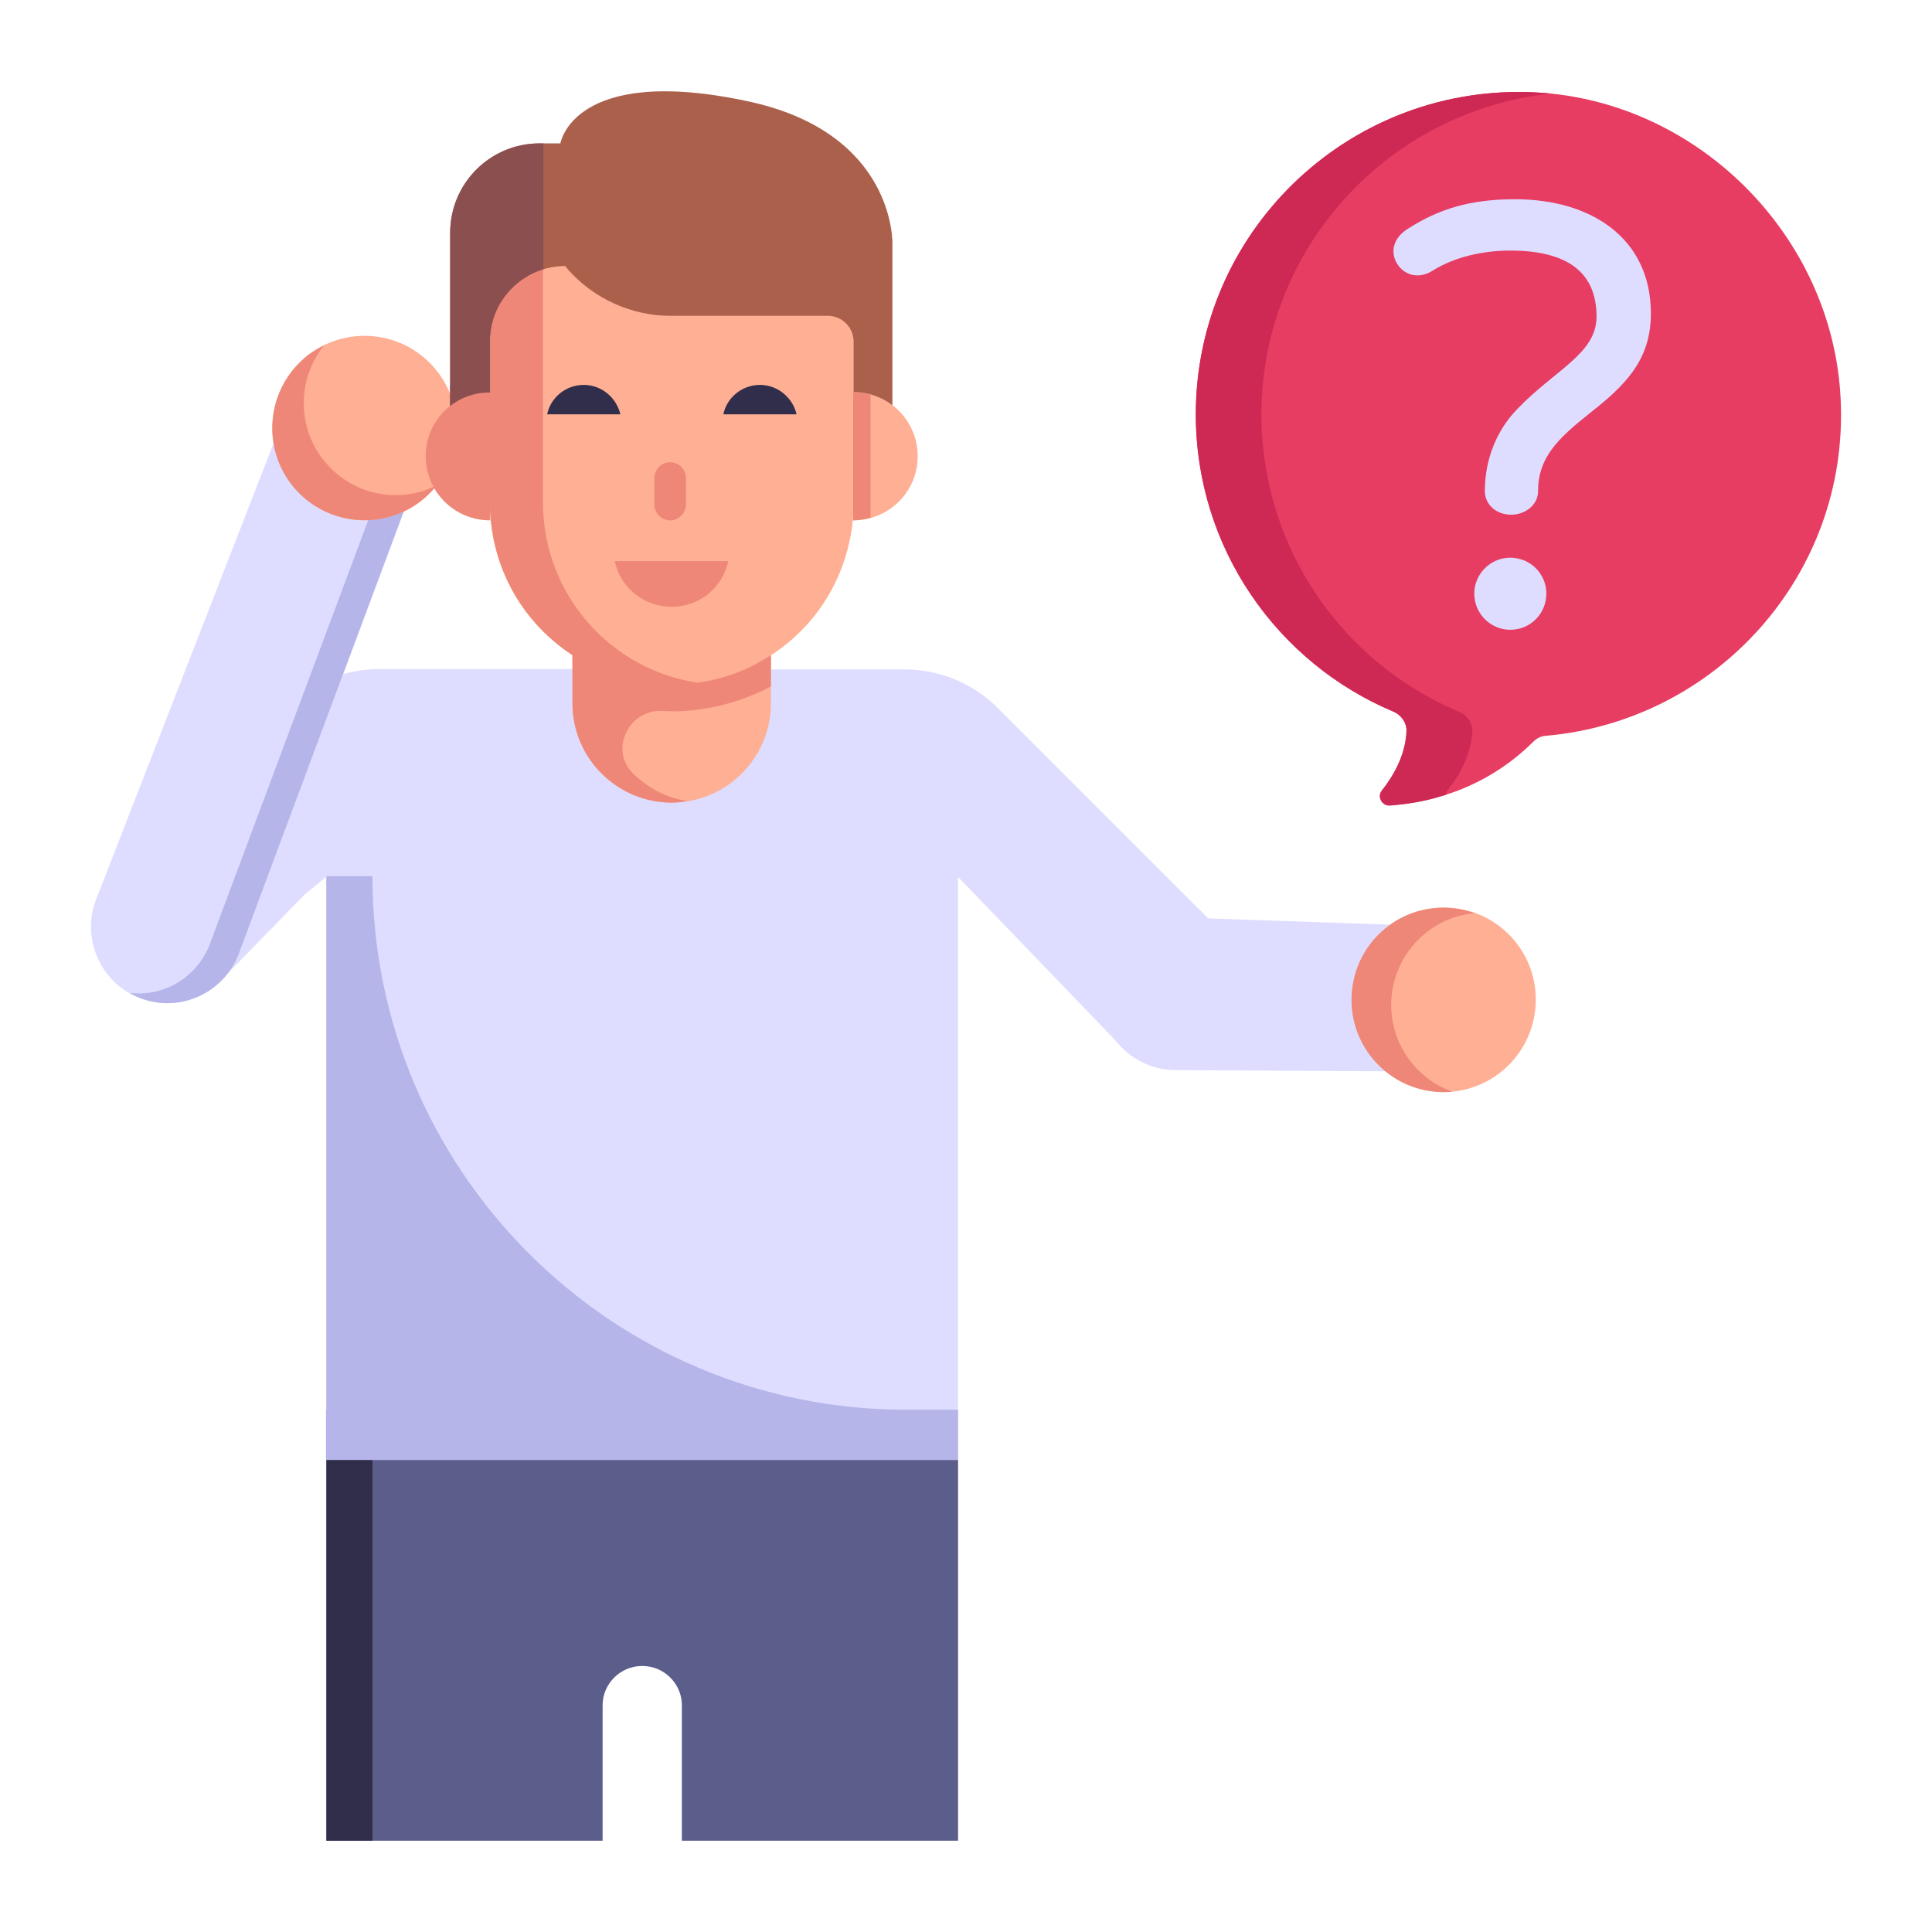 <svg xmlns="http://www.w3.org/2000/svg" viewBox="0 0 512 512" width="60" height="60"><title>query_6796891 (2)</title><style>		.s0 { fill: #deddff } 		.s1 { fill: #5b5e8b } 		.s2 { fill: #312e4b } 		.s3 { fill: #b5b5ea } 		.s4 { fill: #ffaf93 } 		.s5 { fill: #ee8778 } 		.s6 { fill: #ab604b } 		.s7 { fill: #8b4f4f } 		.s8 { fill: #e83d62 } 		.s9 { fill: #ce2955 } 	</style><g id="_x31_9"><g><g><g><path class="s0" d="m325.3 278.2c-8 7.4-20.7 7-28.2-0.9-0.9-1-32.4-33.7-43.2-44.9v154.5h-167.5v-154.5l-5.7 4.7c-1 1-23.3 23.9-21.8 22.4-7.6 8-20.1 8.4-28.3 1-8.5-8.1-8.5-21.3-0.3-29.4 0.9-0.9 48.8-46.7 45.9-43.9 6.6-6.4 15.3-9.9 24.5-9.9h74.8v0.1h64.2c9.1 0 17.8 3.5 24.4 9.9 62.5 62.6 61.9 61.8 61.7 61.6 8.2 7.9 8.2 21.2-0.5 29.3z"></path></g><g><path class="s1" d="m86.5 386.9v100.9h73.2v-35.9c0-5.7 4.7-10.4 10.5-10.4 5.8 0 10.5 4.7 10.5 10.4v35.9h73.2v-100.9z"></path></g><g><path class="s2" d="m98.7 487.8v-100.9h-12.2v100.9"></path></g><g><path class="s3" d="m253.9 373.6v13.3h-167.5v-13.3h0.1v-141.4h12.2c0 78.1 63.4 141.4 141.5 141.4z"></path></g><g><g><path class="s0" d="m381.7 245.5l-69.9-2.4c-11.6-0.1-20.9 9.6-20.4 21.2 0.5 10.9 9.7 19.5 20.6 19.3l71.9 0.4z"></path></g></g><g><path class="s0" d="m76.3 107.7l-51 131.1c-3.9 10.9 2.2 22.9 13.3 26.2 10.5 3.1 21.6-2.7 25-13.1l49.9-133.6z"></path></g><g><path class="s3" d="m42.8 265.8c9.1 0.7 17.8-4.9 20.8-13.9l49.8-133.6-7.7-2.2-49.8 133.3c-3 8.9-11.6 14.6-20.8 13.8h-0.7c1.4 0.8 2.7 1.3 4.2 1.8q2.1 0.6 4.2 0.8z"></path></g><g><path fill-rule="evenodd" class="s4" d="m96.6 137.9c-13.5 0-24.4-11-24.4-24.5 0-13.5 10.9-24.4 24.4-24.4 13.5 0 24.4 10.9 24.4 24.4 0 13.5-10.9 24.5-24.4 24.5z"></path></g><g><path class="s5" d="m85.9 91.5c-1.7 0.9-3.5 1.9-5 3.2-10.4 8.8-11.7 24.2-3 34.5 8.7 10.3 24.2 11.6 34.5 2.9 1.2-1.1 2.3-2.1 3.2-3.4-9.8 4.9-22 2.6-29.4-6.2-7.6-9-7.5-22.1-0.3-31z"></path></g><g><path fill-rule="evenodd" class="s4" d="m382.6 289.4c-13.5 0-24.4-11-24.4-24.5 0-13.5 10.9-24.4 24.4-24.4 13.5 0 24.4 10.9 24.4 24.4 0 13.5-10.9 24.5-24.4 24.5z"></path></g><g><path class="s5" d="m390.8 242c-1.8-0.6-3.8-1.1-5.8-1.3-13.5-1.4-25.4 8.5-26.7 21.8-1.4 13.5 8.5 25.5 21.9 26.8 1.6 0.2 3.1 0.2 4.7 0-10.4-3.7-17.2-14-16.1-25.4 1.2-11.8 10.6-20.9 22-21.9z"></path></g><g><g><g><g><g><g><g><path class="s4" d="m204.3 165.3v21.1c0 14.5-11.8 26.3-26.3 26.3-14.1 0-26.3-11.4-26.3-26.3v-21.1z"></path></g><g><path class="s4" d="m226.2 69.2v64.1c0 26.6-21.6 48.1-48.2 48.1-26.6 0-48.2-21.5-48.2-48.1v-64.1z"></path></g><g><path class="s4" d="m226.2 69.1v64.1c0 1.5-0.1 3.1-0.2 4.5-0.2 2.2-0.6 4.2-1.1 6.3-8.2 36.7-54.1 50.1-80.9 23.3-8.8-8.7-14.1-20.8-14.1-34.1v-64.1z"></path></g><g><path class="s6" d="m236.5 122.9v-58.3c0 0 0.9-29.5-38.5-37.8-46.1-9.8-49.5 11.2-49.5 11.2h-5.5c-13.1 0-23.7 10.6-23.7 23.7v61.2h10.6v-32.5c0-11 8.9-19.9 19.9-19.9l0.7 0.9c6.9 7.8 16.9 12.3 27.3 12.3h41.6c3.7 0 6.8 3 6.8 6.8v32.4z"></path></g><g><path class="s6" d="m129.9 98.5v24.5h-10.6v-20.9c2.9-2.2 6.5-3.6 10.6-3.6z"></path></g><g><path class="s7" d="m144 38h-1c-13.1 0-23.7 10.6-23.7 23.7v61.2h10.6v-32.5c0-8.9 5.9-16.4 14.1-18.9z"></path></g><g><path class="s4" d="m243.2 120.9c0 9.4-7.6 17-17.1 17v-34c9.5 0 17.1 7.6 17.1 17z"></path></g><g><path class="s5" d="m230.7 104.6c-1.5-0.4-3-0.7-4.6-0.7v34c1.6 0 3.1-0.3 4.6-0.7z"></path></g></g><g><path class="s5" d="m167.6 204.8l0.2 0.2c3.9 3.8 8.8 6.5 14.4 7.3-1.3 0.2-2.7 0.4-4.2 0.4-14.4 0-26.3-11.7-26.3-26.4v-12.7c-14.3-9.4-21.8-24.6-21.8-40.4v4.7c-9.5 0-17.1-7.6-17.1-17.1 0-5.3 2.5-10.1 6.5-13.2 2.9-2.3 6.5-3.6 10.6-3.6v-13.6c0-8.9 5.8-16.4 14-19v61.8c0 24.4 18 44.3 40.9 47.7 7.1-0.9 13.8-3.5 19.5-7.3v8.3c-9.7 5.2-20.7 7.1-28.9 6.5-8.7-0.4-13.9 10.2-7.8 16.4z"></path></g><g><g><g><path class="s5" d="m181.8 126.8v6.8c0 2.4-1.9 4.3-4.2 4.3-2.3 0-4.2-1.9-4.2-4.3v-6.8c0-2.4 1.9-4.3 4.2-4.3 2.4 0 4.2 2 4.2 4.3z"></path></g></g><g><path class="s5" d="m162.9 148.7c1.5 7 7.7 12.1 15.1 12.1 7.4 0 13.5-5.1 15-12.1z"></path></g></g></g><g><g><path class="s2" d="m164.4 109.8c-1-4.4-5-7.8-9.7-7.8-4.8 0-8.8 3.4-9.7 7.8z"></path></g><g><path class="s2" d="m211.1 109.8c-1-4.4-5-7.8-9.7-7.8-4.8 0-8.8 3.4-9.7 7.8z"></path></g></g></g></g></g></g></g><g><path class="s8" d="m487.8 105.9c2.2 46.4-33 85.2-78.2 89.1-1.3 0.1-2.4 0.7-3.3 1.6-13.7 13.6-29.9 16.4-38.1 16.8-2.1 0.1-3.2-2.3-2-3.9 4.6-5.8 6.3-11.1 6.6-15.6 0-2.3-1.4-4.4-3.5-5.3-30.8-12.9-52.4-43.3-52.4-78.8 0-47.9 39.6-86.7 88-85.4 44.2 1.2 80.9 37.8 82.9 81.5z"></path></g><g><path class="s9" d="m390.2 193.9c-0.3 4.5-2 9.8-6.6 15.6-0.2 0.4-0.4 0.7-0.4 1.1-6 2-11.3 2.6-15 2.9-2 0-3.3-2.4-2-4 4.6-5.8 6.3-11.1 6.5-15.6 0.2-2.3-1.3-4.4-3.4-5.3-30.7-12.9-52.4-43.3-52.4-78.8 0-47.9 39.6-86.7 88-85.4 2.1 0.1 4.1 0.2 6.1 0.4-43.1 4.6-76.7 41-76.7 85 0 35.5 21.6 65.9 52.3 78.8 2.3 0.9 3.7 3 3.6 5.3z"></path></g></g><g><g><path class="s0" d="m393.5 130.2c0-8.9 3.4-16.4 8.5-21.7 10-10.5 21.1-14.7 21.1-24.6q0-17.5-22.9-17.5c-6.9 0-14.6 1.6-20.5 5.3-2.8 1.8-6.1 1.8-8.5-0.6-2.8-2.9-2.9-7.6 2.1-10.6 8-5.1 16.3-7.7 28.2-7.7 20.3 0 36 10.4 36 30.3 0 12.4-6.9 19.1-16.2 26.4-8.7 6.9-13.7 11.9-13.7 20.7 0 3.6-3.4 6.2-7.1 6.2-4.3 0-7-3-7-6.2zm-2.8 27.1c0-5.2 4.3-9.5 9.5-9.5 5.5 0 9.6 4.4 9.6 9.5 0 5.3-4.2 9.6-9.6 9.6-5 0-9.5-4.1-9.5-9.6z"></path></g></g></g></svg>
